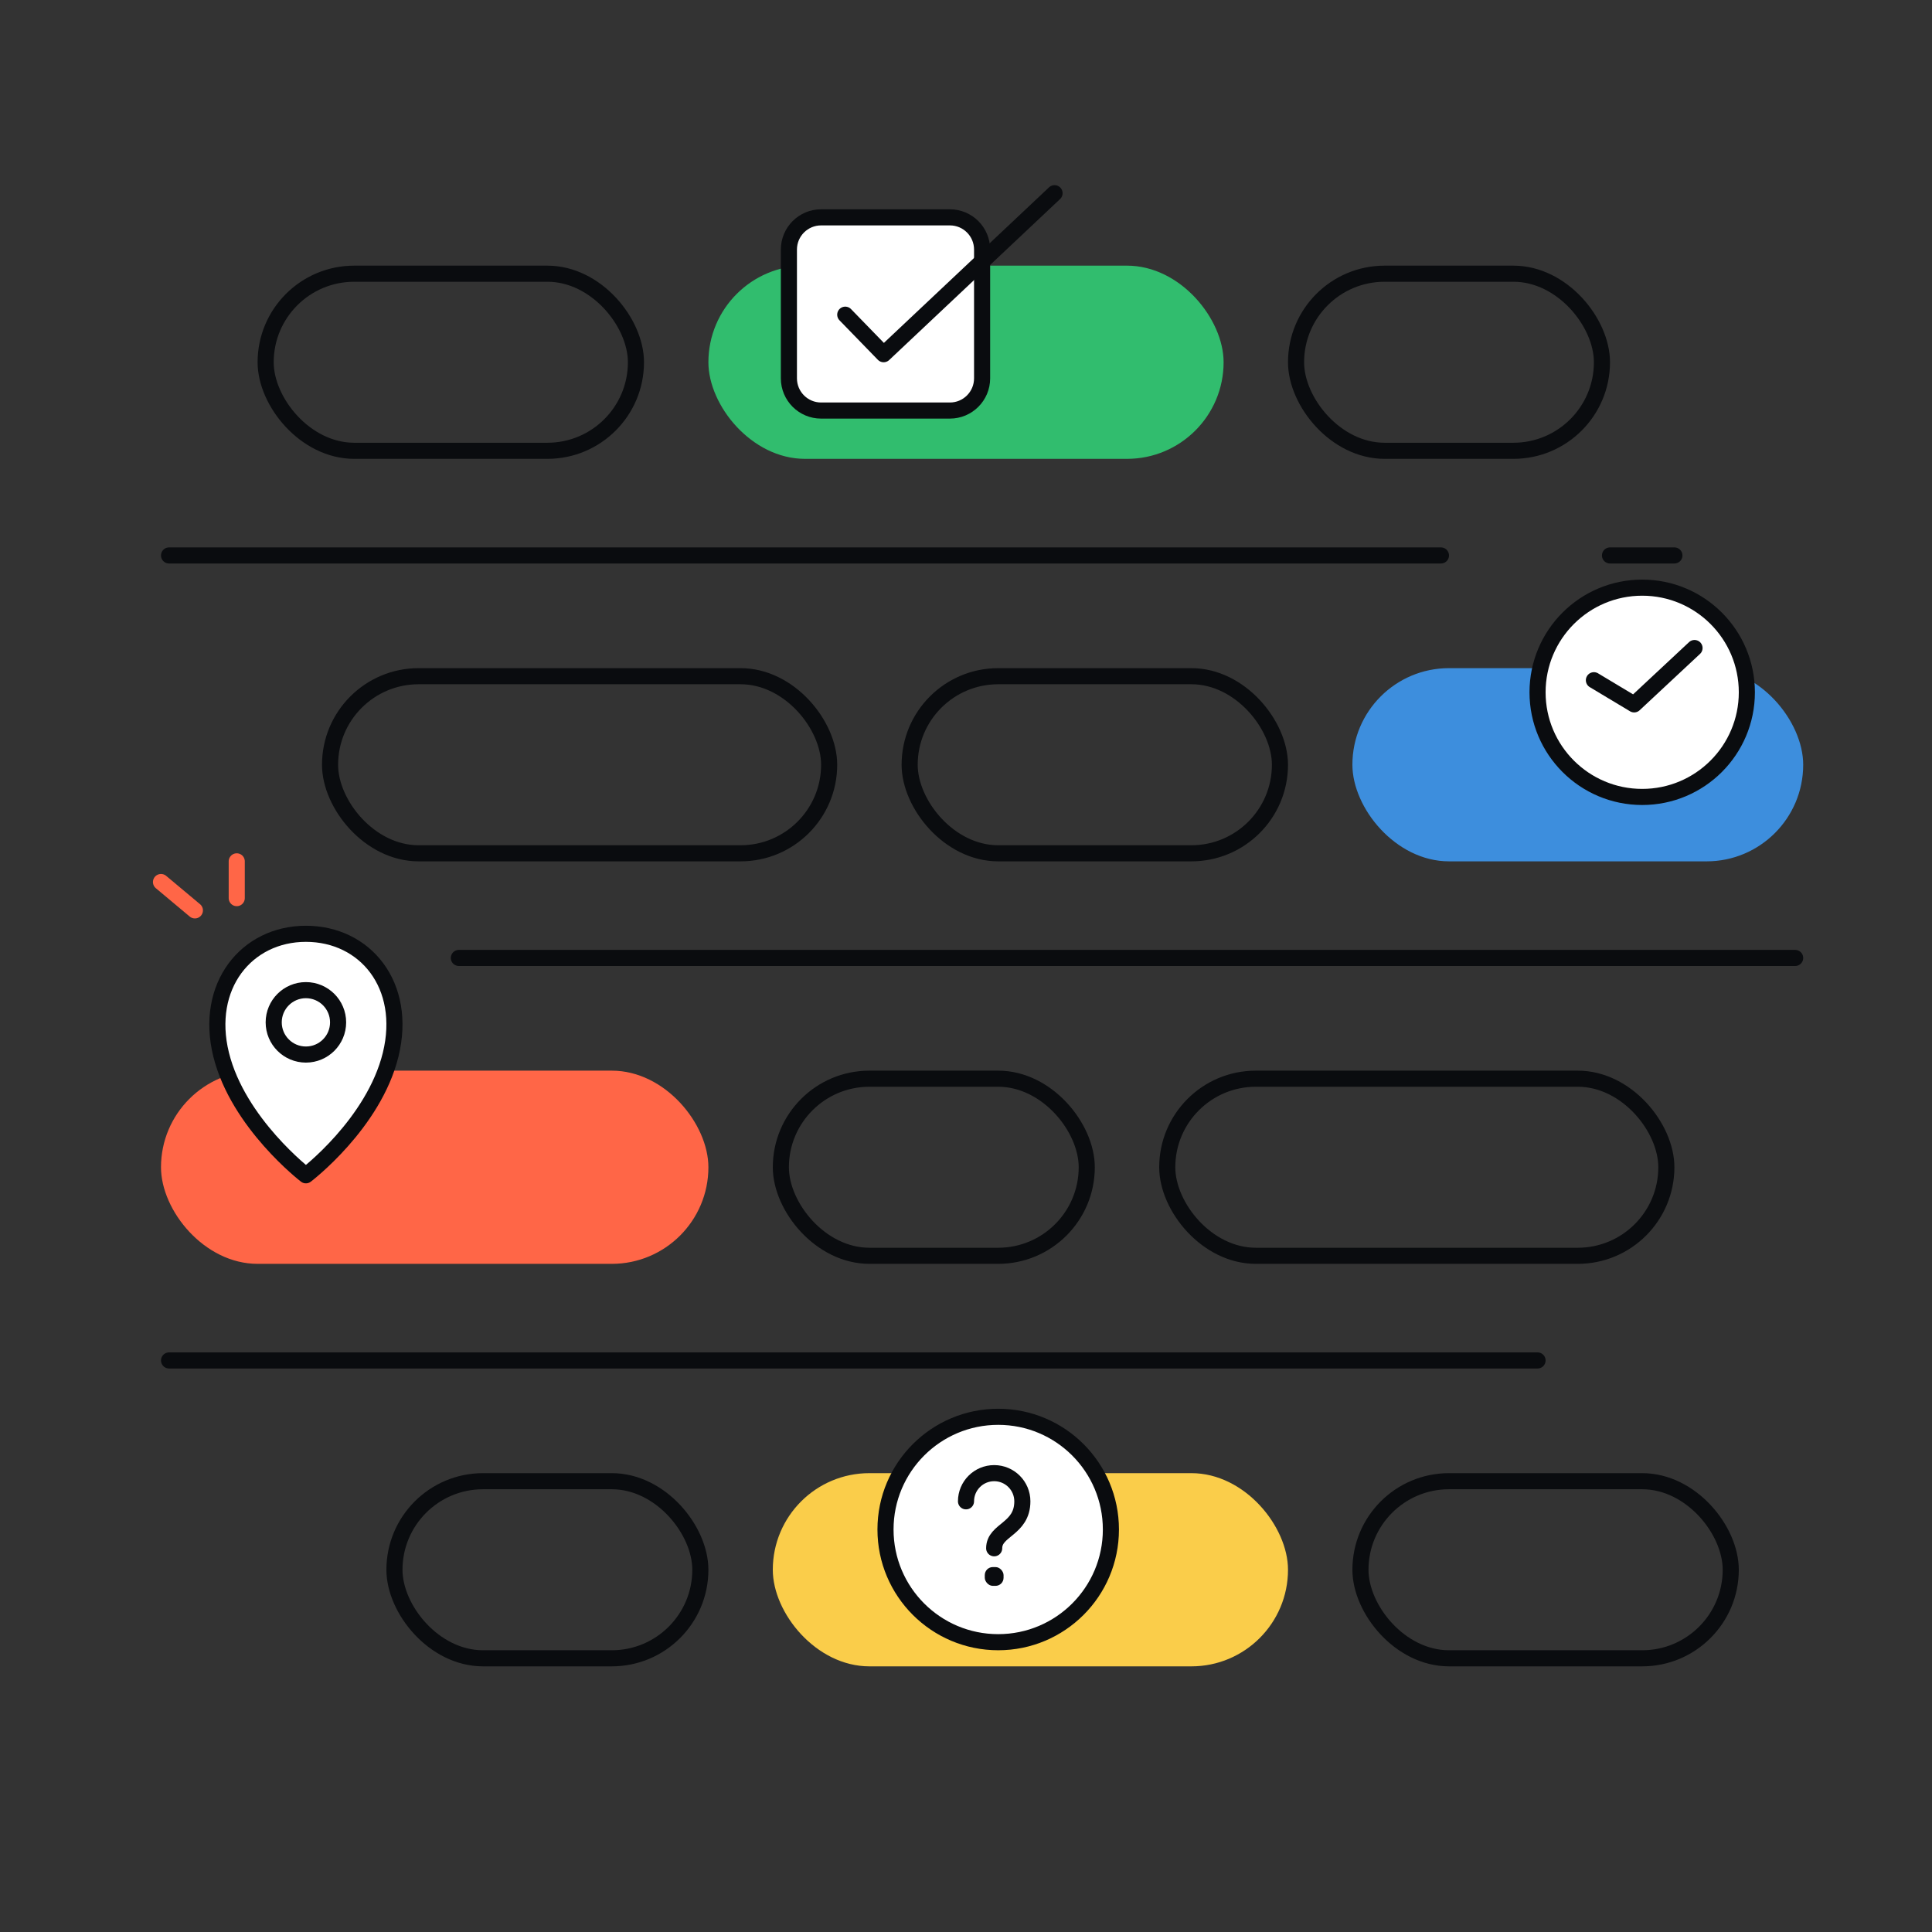 <svg width="240" height="240" viewBox="0 0 240 240" fill="none" xmlns="http://www.w3.org/2000/svg">
<rect x="0" y="0" width="240" height="240" fill="#333333" stroke="none"/>
<rect x="33" y="34" width="46" height="22" rx="11" stroke="#0A0C0F" stroke-width="2"/>
<rect x="113" y="84" width="46" height="22" rx="11" stroke="#0A0C0F" stroke-width="2"/>
<rect x="20" y="133" width="68" height="24" rx="12" fill="#FF6647"/>
<rect x="169" y="184" width="46" height="22" rx="11" stroke="#0A0C0F" stroke-width="2"/>
<rect x="88" y="33" width="64" height="24" rx="12" fill="#31BD6E"/>
<rect x="41" y="84" width="62" height="22" rx="11" stroke="#0A0C0F" stroke-width="2"/>
<rect x="145" y="134" width="62" height="22" rx="11" stroke="#0A0C0F" stroke-width="2"/>
<rect x="96" y="183" width="64" height="24" rx="12" fill="#FACD4A"/>
<rect x="161" y="34" width="38" height="22" rx="11" stroke="#0A0C0F" stroke-width="2"/>
<rect x="168" y="83" width="56" height="24" rx="12" fill="#3D8EDD"/>
<rect x="97" y="134" width="38" height="22" rx="11" stroke="#0A0C0F" stroke-width="2"/>
<rect x="49" y="184" width="38" height="22" rx="11" stroke="#0A0C0F" stroke-width="2"/>
<circle cx="204" cy="86" r="13" fill="white" stroke="#0A0C0F" stroke-width="2"/>
<path d="M198 84.5L203 87.5L210.5 80.5" stroke="#0A0C0F" stroke-width="2" stroke-linecap="round" stroke-linejoin="round"/>
<path d="M200 69H208" stroke="#0A0C0F" stroke-width="2" stroke-linecap="round" stroke-linejoin="round"/>
<path d="M118 27C120.209 27 122 28.791 122 31L122 47C122 49.209 120.209 51 118 51L102 51C99.791 51 98 49.209 98 47L98 31C98 28.791 99.791 27 102 27L118 27Z" fill="white" stroke="#0A0C0F" stroke-width="2" stroke-linecap="round" stroke-linejoin="round"/>
<path d="M105 39.092L109.768 44L131 24" stroke="#0A0C0F" stroke-width="2" stroke-linecap="round" stroke-linejoin="round"/>
<circle cx="124" cy="190" r="14" fill="white" stroke="#0A0C0F" stroke-width="2"/>
<path d="M120 186.5C120 184.567 121.567 183 123.5 183C125.433 183 127 184.567 127 186.5C127 190 123.5 190 123.5 192.333" stroke="#0A0C0F" stroke-width="2" stroke-linecap="round" stroke-linejoin="round"/>
<rect x="122.333" y="194.667" width="2.333" height="2.333" rx="1" fill="#0A0C0F"/>
<path d="M48.532 131C46.426 139.611 38 146 38 146C38 146 29.574 139.532 27.468 131C25.362 122.468 30.627 116 38 116C45.373 116 50.638 122.389 48.532 131Z" fill="white" stroke="#0A0C0F" stroke-width="2" stroke-linecap="round" stroke-linejoin="round"/>
<circle cx="38" cy="127" r="4" stroke="#0A0C0F" stroke-width="2"/>
<path d="M29.409 107V111.568M20 109.568L24.21 113.091" stroke="#FF6647" stroke-width="2" stroke-linecap="round" stroke-linejoin="round"/>
<path d="M21 69H179" stroke="#0A0C0F" stroke-width="2" stroke-linecap="round" stroke-linejoin="round"/>
<line x1="57" y1="119" x2="223" y2="119" stroke="#0A0C0F" stroke-width="2" stroke-linecap="round" stroke-linejoin="round"/>
<line x1="21" y1="169" x2="191" y2="169" stroke="#0A0C0F" stroke-width="2" stroke-linecap="round" stroke-linejoin="round"/>
</svg>
